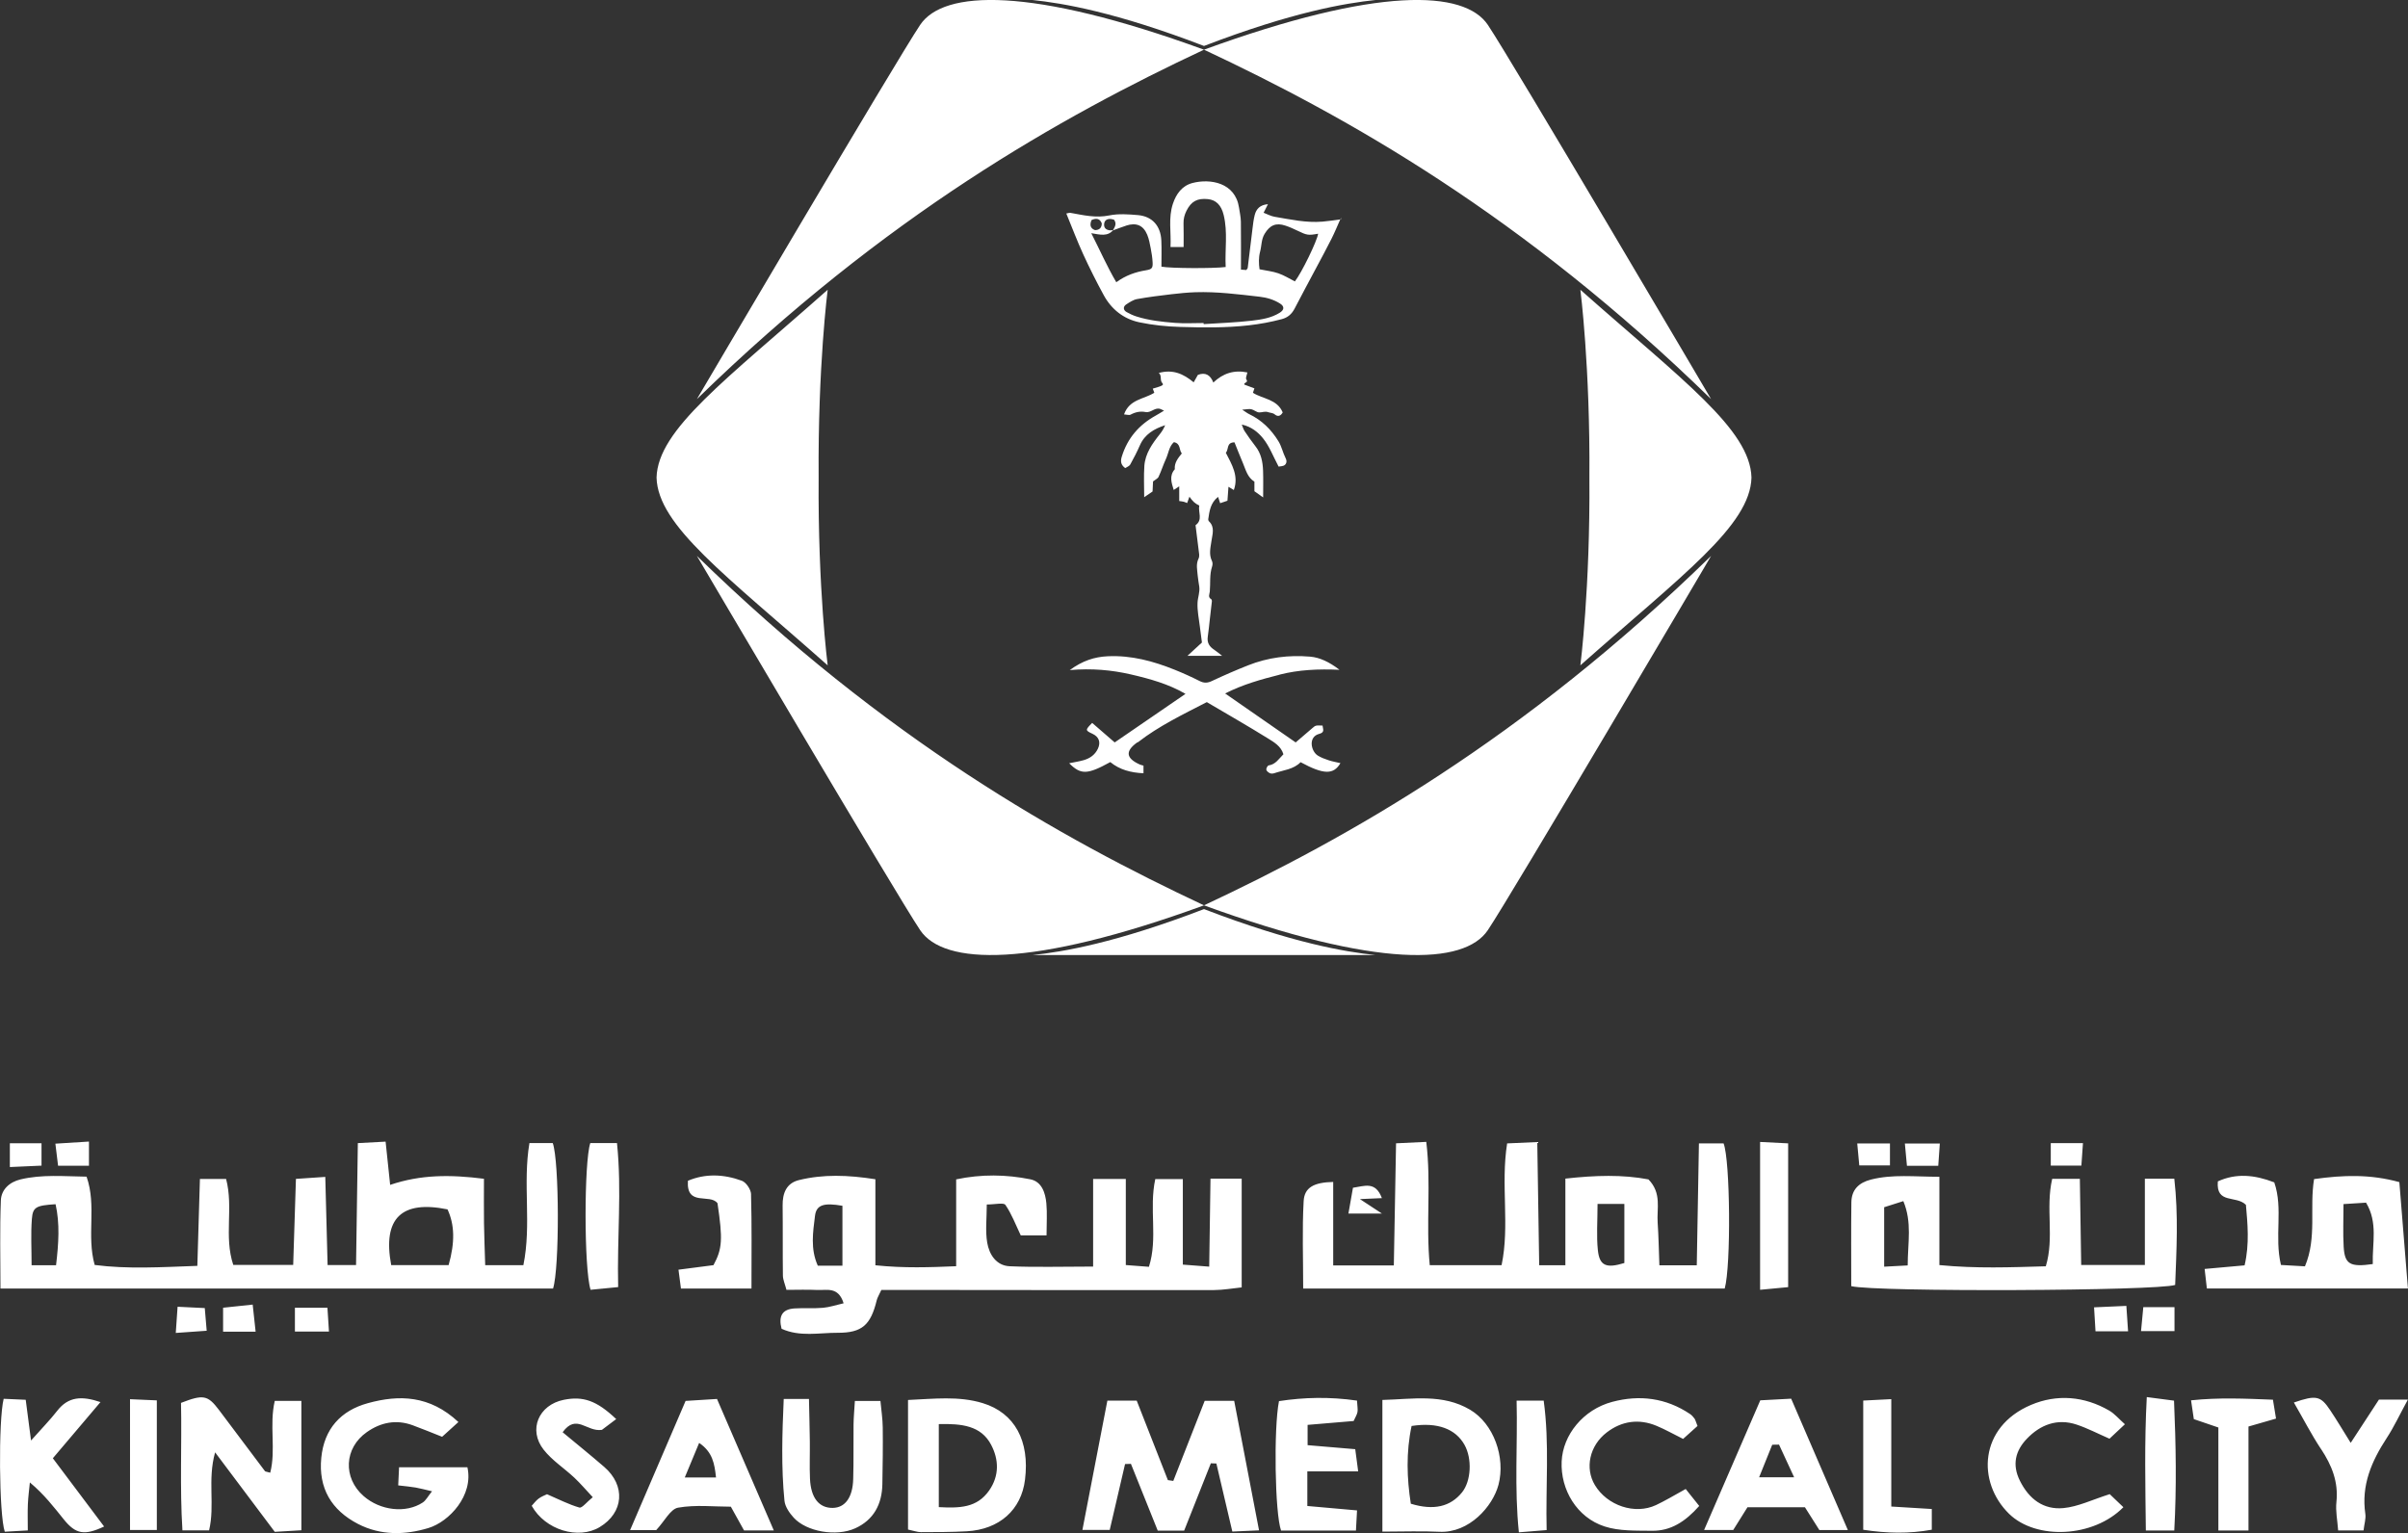 <svg width="201" height="128" viewBox="0 0 201 128" fill="none" xmlns="http://www.w3.org/2000/svg">
<rect x="0" y="0" width="201" height="128" fill="#333333" stroke="none"/>
<g clip-path="url(#clip0_7537_19685)">
<path d="M106.724 38.952C106.273 38.104 105.959 37.249 105.417 36.586C105.015 36.093 104.457 35.62 103.653 35.447C103.741 35.659 103.787 35.842 103.885 35.989C104.172 36.416 104.466 36.844 104.786 37.249C105.267 37.852 105.404 38.561 105.43 39.298C105.456 40.029 105.437 40.76 105.437 41.531C105.162 41.338 104.947 41.185 104.708 41.015V40.215C104.136 39.863 103.999 39.266 103.774 38.73C103.519 38.123 103.277 37.51 103.045 36.932C102.343 36.939 102.581 37.549 102.32 37.8C102.82 38.779 103.418 39.732 102.99 40.914C102.859 40.835 102.732 40.757 102.542 40.643C102.513 41.054 102.486 41.429 102.457 41.808C102.248 41.88 102.052 41.945 101.849 42.014C101.8 41.87 101.748 41.707 101.676 41.485C101.033 41.991 100.954 42.683 100.853 43.358C100.846 43.41 100.873 43.489 100.912 43.525C101.428 44.011 101.199 44.612 101.124 45.16C101.042 45.734 100.892 46.283 101.167 46.847C101.229 46.971 101.222 47.164 101.176 47.301C100.948 47.986 101.049 48.694 100.984 49.39C100.961 49.625 100.811 49.853 101.098 50.029C101.137 50.052 101.167 50.137 101.16 50.193C101.105 50.705 101.042 51.217 100.984 51.727C100.928 52.206 100.886 52.693 100.814 53.169C100.742 53.659 100.948 53.988 101.34 54.243C101.539 54.373 101.722 54.533 102.013 54.758H99.118C99.543 54.37 99.889 54.05 100.327 53.646C100.278 53.267 100.209 52.787 100.154 52.311C100.075 51.648 99.928 50.979 99.961 50.32C99.981 49.883 100.167 49.442 100.105 48.982C100.066 48.681 100 48.384 99.977 48.084C99.942 47.604 99.811 47.118 100.043 46.645C100.092 46.544 100.111 46.407 100.098 46.292C100.004 45.483 99.899 44.674 99.794 43.851C100.428 43.404 99.994 42.755 100.105 42.209C99.755 42.043 99.576 41.886 99.285 41.472C99.21 41.674 99.157 41.824 99.092 42.001C99.004 41.968 98.909 41.919 98.808 41.893C98.7 41.864 98.586 41.857 98.432 41.834V40.607C98.239 40.731 98.122 40.809 97.972 40.907C97.788 40.307 97.579 39.732 98.063 39.178C98.014 38.645 98.324 38.26 98.648 37.859C98.4 37.569 98.579 37.04 97.988 36.916C97.579 37.275 97.54 37.849 97.321 38.322C97.096 38.809 96.936 39.328 96.707 39.814C96.638 39.961 96.439 40.042 96.246 40.196C96.233 40.441 96.22 40.744 96.207 41.035C95.979 41.191 95.766 41.338 95.508 41.514C95.508 40.617 95.462 39.758 95.521 38.907C95.593 37.862 96.184 37.04 96.815 36.247C96.991 36.025 97.145 35.78 97.256 35.502C96.335 35.806 95.557 36.253 95.149 37.18C94.907 37.732 94.633 38.267 94.339 38.792C94.263 38.926 94.061 38.991 93.924 39.083C93.561 38.819 93.512 38.522 93.639 38.12C94.116 36.58 95.083 35.463 96.482 34.693C96.691 34.579 96.893 34.448 97.165 34.285C97.024 34.22 96.959 34.191 96.893 34.161C96.416 33.956 96.086 34.494 95.623 34.403C95.188 34.318 94.773 34.403 94.371 34.621C94.254 34.687 94.061 34.615 93.826 34.599C94.276 33.319 95.521 33.332 96.351 32.79C96.305 32.67 96.263 32.559 96.224 32.448C97.093 32.2 97.158 32.144 97.014 31.978C96.786 31.71 97.014 31.384 96.727 31.139C97.893 30.816 98.778 31.207 99.638 31.922C99.758 31.707 99.87 31.511 99.99 31.299C100.611 31.064 101.033 31.299 101.278 31.939C102.088 31.172 102.999 30.868 104.12 31.096C104.081 31.309 103.957 31.56 104.032 31.671C104.241 31.968 103.823 31.906 103.859 32.108C104.12 32.206 104.401 32.314 104.708 32.428C104.669 32.542 104.633 32.653 104.584 32.797C105.41 33.316 106.606 33.322 107.07 34.435C106.91 34.719 106.681 34.83 106.407 34.602C106.237 34.461 106.044 34.481 105.874 34.419C105.587 34.315 105.365 34.438 105.116 34.435C104.894 34.435 104.682 34.22 104.45 34.168C104.257 34.125 104.045 34.184 103.689 34.207C103.966 34.383 104.104 34.497 104.26 34.572C105.319 35.075 106.116 35.865 106.717 36.847C106.982 37.278 107.083 37.803 107.315 38.26C107.439 38.505 107.384 38.708 107.237 38.828C107.1 38.939 106.864 38.926 106.724 38.959V38.952ZM111.918 18.316C111.409 18.381 110.899 18.463 110.386 18.505C109.034 18.619 107.717 18.322 106.397 18.1C106.083 18.048 105.789 17.882 105.476 17.764C105.607 17.503 105.705 17.311 105.838 17.049C105.172 17.102 104.865 17.448 104.734 17.95C104.636 18.329 104.594 18.724 104.545 19.115C104.408 20.199 104.283 21.282 104.149 22.366C104.143 22.418 104.087 22.464 104.032 22.546C103.911 22.536 103.77 22.526 103.584 22.51C103.584 21.136 103.597 19.82 103.578 18.505C103.571 18.117 103.48 17.728 103.424 17.34C103.111 15.235 101.016 14.895 99.536 15.28C98.667 15.509 98.181 16.188 97.906 17.007C97.508 18.195 97.769 19.416 97.704 20.623H98.798C98.798 19.931 98.811 19.292 98.791 18.649C98.782 18.27 98.873 17.927 99.04 17.595C99.432 16.814 99.938 16.534 100.827 16.625C101.506 16.694 101.941 17.131 102.14 17.944C102.496 19.393 102.235 20.852 102.31 22.294C101.297 22.425 97.73 22.409 96.946 22.265C96.946 21.55 96.972 20.816 96.939 20.088C96.887 18.864 96.181 18.064 94.989 17.96C94.195 17.892 93.365 17.829 92.597 17.986C91.473 18.218 90.431 17.966 89.363 17.774C89.262 17.754 89.15 17.803 89.007 17.826C89.49 19.004 89.918 20.137 90.421 21.237C90.954 22.395 91.526 23.538 92.137 24.657C92.78 25.832 93.793 26.632 95.097 26.909C96.22 27.147 97.383 27.265 98.533 27.297C100.428 27.353 102.326 27.379 104.225 27.164C105.165 27.056 106.08 26.89 106.988 26.648C107.505 26.511 107.831 26.217 108.07 25.754C108.642 24.644 109.239 23.547 109.824 22.444C110.265 21.612 110.719 20.783 111.141 19.941C111.412 19.403 111.641 18.841 111.886 18.29L111.909 18.309L111.918 18.316ZM93.996 18.838C94.842 18.564 95.43 18.802 95.763 19.605C95.91 19.961 95.979 20.356 96.054 20.741C96.129 21.126 96.191 21.517 96.211 21.909C96.237 22.382 96.145 22.487 95.665 22.565C94.789 22.706 93.969 22.989 93.179 23.564C92.401 22.239 91.816 20.894 91.091 19.471C91.849 19.598 92.447 19.762 92.914 19.216C92.826 19.223 92.734 19.236 92.646 19.23C92.333 19.203 92.137 19.034 92.163 18.714C92.189 18.394 92.411 18.257 92.728 18.286C92.816 18.293 92.901 18.322 92.983 18.339C93.247 18.675 93.055 18.955 92.891 19.239C93.26 19.106 93.626 18.962 93.999 18.841L93.996 18.838ZM98.079 26.958C96.998 26.873 95.91 26.756 94.868 26.426C94.58 26.335 94.303 26.204 94.041 26.057C93.747 25.891 93.731 25.594 94.018 25.411C94.296 25.232 94.597 25.026 94.914 24.971C95.864 24.797 96.828 24.68 97.788 24.566C98.452 24.488 99.118 24.422 99.781 24.399C101.582 24.341 103.365 24.572 105.146 24.775C105.737 24.843 106.335 25.016 106.855 25.349C107.227 25.587 107.204 25.871 106.825 26.11C106.11 26.557 105.286 26.681 104.486 26.775C103.156 26.929 101.813 26.974 100.474 27.062C100.474 27.033 100.471 27.004 100.467 26.971C99.67 26.971 98.87 27.02 98.076 26.958H98.079ZM108.083 23.495C107.632 23.267 107.188 22.986 106.707 22.82C106.227 22.653 105.705 22.601 105.136 22.483C105.071 22.01 105.048 21.521 105.185 21.002C105.316 20.509 105.277 19.987 105.564 19.517C105.999 18.805 106.498 18.57 107.305 18.841C107.648 18.955 107.985 19.106 108.312 19.265C109.086 19.641 109.207 19.664 110.027 19.514C109.939 20.124 108.651 22.78 108.083 23.498V23.495ZM91.947 18.596C92.003 18.717 91.931 18.965 91.829 19.066C91.728 19.171 91.483 19.246 91.359 19.197C90.98 19.04 90.964 18.724 91.117 18.371C91.464 18.215 91.781 18.221 91.947 18.6V18.596ZM106.819 56.325C108.41 55.92 110.043 55.845 111.811 55.924C110.951 55.264 110.157 54.896 109.373 54.827C107.586 54.674 105.842 54.889 104.169 55.555C103.153 55.959 102.15 56.394 101.16 56.86C100.788 57.037 100.497 57.046 100.131 56.86C99.455 56.518 98.759 56.204 98.053 55.92C96.263 55.199 94.43 54.703 92.467 54.794C91.349 54.847 90.363 55.166 89.297 55.947C91.147 55.79 92.787 55.94 94.391 56.309C95.972 56.674 97.547 57.112 98.955 57.934C96.955 59.305 95.008 60.64 93.045 61.988C92.421 61.446 91.79 60.901 91.166 60.359C90.578 60.947 90.582 60.986 91.183 61.263C91.738 61.518 91.898 61.978 91.64 62.52C91.398 63.026 90.98 63.316 90.467 63.466C90.078 63.58 89.673 63.636 89.245 63.727C90.222 64.703 90.764 64.683 92.679 63.629C93.457 64.272 94.394 64.514 95.449 64.563V63.923C95.355 63.897 95.237 63.877 95.132 63.828C93.986 63.309 93.914 62.719 94.907 62.001C94.93 61.984 94.969 61.984 94.992 61.968C96.737 60.614 98.713 59.667 100.735 58.623C102.428 59.621 104.146 60.604 105.825 61.645C106.345 61.968 106.93 62.301 107.129 62.977C106.747 63.352 106.482 63.825 105.897 63.907C105.809 63.92 105.682 64.155 105.701 64.263C105.721 64.38 105.878 64.501 106.005 64.559C106.103 64.605 106.257 64.595 106.364 64.559C107.132 64.298 107.978 64.243 108.563 63.639C110.487 64.68 111.311 64.7 111.889 63.717C111.559 63.639 111.229 63.584 110.919 63.482C110.602 63.378 110.282 63.261 110.001 63.087C109.429 62.728 109.168 61.521 110.122 61.273C110.618 61.146 110.416 60.855 110.396 60.581C109.808 60.558 109.814 60.561 109.533 60.803C109.056 61.221 108.57 61.629 108.152 61.988C106.172 60.614 104.274 59.295 102.264 57.901C103.741 57.148 105.273 56.723 106.815 56.332L106.819 56.325ZM111.922 18.316C111.945 18.267 111.964 18.218 111.987 18.172C111.958 18.215 111.928 18.254 111.899 18.296L111.922 18.316ZM58.169 33.326C58.169 33.326 74.854 4.98 76.811 2.072C78.768 -0.836 85.978 -1.146 100.5 4.148C88.553 9.755 73.926 17.957 58.169 33.326ZM100.5 -0H86.184C88.706 0.264 93.136 1.008 100.5 3.838C107.864 1.008 112.297 0.264 114.816 -0H100.5ZM142.831 33.329C142.831 33.329 126.146 4.98 124.189 2.072C122.232 -0.836 115.022 -1.146 100.5 4.148C112.448 9.755 127.074 17.957 142.831 33.326V33.329ZM100.5 75.591C115.022 80.888 122.232 80.575 124.189 77.667C126.146 74.759 142.831 46.413 142.831 46.413C127.071 61.782 112.448 69.984 100.5 75.591ZM100.5 79.742H114.816C112.294 79.478 107.864 78.734 100.5 75.904C93.136 78.734 88.703 79.481 86.184 79.742H100.5ZM58.169 46.413C58.169 46.413 74.854 74.762 76.811 77.667C78.768 80.575 85.978 80.885 100.5 75.591C88.553 69.984 73.926 61.782 58.169 46.413ZM131.916 24.194C131.916 24.194 132.739 30.597 132.67 39.873C132.739 49.148 131.916 55.552 131.916 55.552C140.43 48.006 146.095 43.887 146.199 39.873C146.095 35.858 140.433 31.739 131.916 24.194ZM69.088 55.552C69.088 55.552 68.264 49.148 68.333 39.873C68.264 30.597 69.088 24.194 69.088 24.194C60.574 31.739 54.909 35.858 54.804 39.873C54.909 43.887 60.571 48.006 69.088 55.552ZM40.397 98.427C40.397 99.831 40.384 100.979 40.4 102.128C40.416 103.264 40.465 104.4 40.501 105.633H43.687C44.383 102.213 43.618 98.845 44.193 95.441H46.14C46.689 96.955 46.712 105.898 46.163 107.588H0.039C0.039 105.059 -0.026 102.641 0.072 100.225C0.108 99.334 0.774 98.698 1.712 98.473C3.519 98.042 5.329 98.218 7.227 98.244C8.086 100.702 7.207 103.143 7.903 105.617C10.647 105.973 13.411 105.803 16.473 105.692C16.544 103.238 16.616 100.908 16.688 98.437H18.874C19.504 100.859 18.678 103.228 19.472 105.614H24.473C24.549 103.271 24.62 100.937 24.702 98.43C25.542 98.375 26.221 98.329 27.152 98.264C27.218 100.8 27.28 103.137 27.345 105.624H29.72C29.769 102.229 29.818 98.92 29.87 95.444C30.723 95.398 31.357 95.366 32.187 95.32C32.318 96.57 32.435 97.673 32.566 98.93C35.134 98.062 37.587 98.065 40.397 98.421V98.427ZM32.654 105.63H37.447C37.989 103.705 37.947 102.252 37.355 100.976C33.543 100.199 31.916 101.688 32.654 105.63ZM4.679 105.64C4.897 103.799 5.002 102.167 4.639 100.545C3.016 100.65 2.738 100.774 2.66 101.779C2.565 103.013 2.637 104.263 2.637 105.64H4.679ZM91.245 105.761V98.437H93.973V105.624C94.744 105.682 95.257 105.722 95.903 105.771C96.668 103.359 95.894 100.94 96.433 98.447H98.733V105.588C99.54 105.65 100.089 105.692 100.935 105.757C100.971 103.208 101.007 100.875 101.042 98.407H103.646V107.49C102.865 107.569 102.108 107.709 101.346 107.712C92.973 107.722 84.6 107.712 76.226 107.703C75.325 107.703 74.419 107.703 73.567 107.703C73.371 108.133 73.237 108.339 73.181 108.568C72.681 110.617 71.969 111.289 69.924 111.28C68.376 111.273 66.768 111.642 65.239 110.944C64.965 109.886 65.291 109.312 66.321 109.246C67.111 109.197 67.912 109.263 68.702 109.194C69.251 109.145 69.79 108.959 70.418 108.816C69.976 107.393 69 107.745 68.225 107.706C67.386 107.663 66.54 107.696 65.648 107.696C65.514 107.187 65.357 106.851 65.35 106.511C65.324 104.56 65.35 102.605 65.327 100.653C65.314 99.628 65.641 98.789 66.683 98.532C68.715 98.032 70.764 98.101 73.07 98.46V105.643C75.478 105.895 77.631 105.813 79.813 105.722V98.47C81.927 98.026 83.982 98.058 86.008 98.466C86.955 98.656 87.259 99.589 87.341 100.464C87.419 101.299 87.357 102.145 87.357 103.146H85.204C84.773 102.242 84.443 101.355 83.923 100.601C83.776 100.389 83.061 100.568 82.368 100.568C82.368 101.733 82.237 102.768 82.404 103.754C82.571 104.739 83.159 105.676 84.283 105.725C86.465 105.819 88.657 105.751 91.251 105.751L91.245 105.761ZM70.32 105.679V100.676C68.777 100.408 68.144 100.588 68.029 101.515C67.863 102.866 67.631 104.269 68.264 105.679H70.32ZM108.779 107.582C108.779 105.01 108.687 102.644 108.818 100.291C108.88 99.145 109.671 98.721 111.285 98.685V105.656H116.345C116.407 102.249 116.466 98.946 116.531 95.46C117.472 95.415 118.158 95.382 119.054 95.34C119.475 98.812 119.011 102.164 119.344 105.637H125.339C126.035 102.324 125.254 98.956 125.803 95.467C126.594 95.431 127.329 95.402 128.319 95.356C128.374 98.881 128.427 102.197 128.479 105.64H130.665V98.407C133.18 98.127 135.447 98.062 137.6 98.473C138.724 99.625 138.283 100.908 138.368 102.089C138.447 103.225 138.463 104.364 138.512 105.643H141.632C141.691 102.233 141.75 98.923 141.812 95.467H143.87C144.425 96.867 144.5 105.669 143.965 107.585H108.779V107.582ZM133.35 100.522C133.35 101.975 133.252 103.189 133.376 104.38C133.513 105.692 134.079 105.917 135.588 105.454V100.522H133.35ZM154.527 107.386C154.527 105.017 154.507 102.706 154.537 100.395C154.55 99.341 155.148 98.747 156.177 98.486C157.987 98.029 159.79 98.251 161.884 98.254V105.627C164.988 105.927 167.817 105.813 170.767 105.728C171.496 103.323 170.728 100.908 171.3 98.424H173.609C173.649 100.852 173.685 103.182 173.721 105.62H179.036V98.414H181.493C181.842 101.459 181.676 104.4 181.565 107.285C180.085 107.787 156.598 107.889 154.527 107.386ZM159.238 105.656C159.244 103.731 159.617 102.069 158.875 100.287C158.215 100.496 157.732 100.653 157.274 100.797V105.761C157.98 105.722 158.49 105.695 159.238 105.656ZM200.997 107.579H184.211C184.152 107.063 184.097 106.573 184.025 105.95C185.22 105.842 186.227 105.751 187.36 105.65C187.782 103.845 187.605 102.135 187.471 100.598C186.655 99.778 184.962 100.568 185.126 98.639C186.648 97.941 188.187 98.084 189.837 98.721C190.598 100.914 189.827 103.222 190.395 105.617C191.052 105.653 191.725 105.692 192.398 105.731C193.414 103.316 192.761 100.878 193.159 98.447C195.59 98.104 197.857 98.029 200.278 98.701C200.51 101.577 200.739 104.439 200.994 107.582L200.997 107.579ZM198.06 105.542C198.008 103.786 198.507 102.096 197.498 100.415C196.92 100.451 196.4 100.483 195.616 100.535C195.616 101.799 195.564 102.941 195.629 104.077C195.711 105.545 196.145 105.816 198.06 105.542ZM97.485 123.581C96.626 121.387 95.766 119.197 94.884 116.946H92.434C91.735 120.568 91.058 124.06 90.35 127.742H92.63C93.084 125.793 93.499 124.015 93.911 122.239C94.074 122.233 94.237 122.226 94.401 122.223C95.155 124.103 95.91 125.983 96.638 127.797H98.844C99.615 125.855 100.343 124.018 101.072 122.177C101.225 122.184 101.379 122.187 101.533 122.194C101.964 124.038 102.398 125.882 102.865 127.876C103.623 127.843 104.241 127.814 105.094 127.775C104.372 124.018 103.702 120.516 103.019 116.959H100.559C99.651 119.269 98.795 121.459 97.936 123.649C97.785 123.626 97.632 123.603 97.481 123.581H97.485ZM15.228 127.778H17.453C17.956 125.663 17.305 123.571 17.956 121.263C19.733 123.633 21.298 125.715 22.935 127.899C23.631 127.856 24.32 127.817 25.156 127.768V116.965H22.935C22.461 119.015 23.052 121.032 22.556 122.964C22.232 122.869 22.147 122.872 22.118 122.833C20.834 121.13 19.563 119.419 18.276 117.719C17.338 116.482 16.969 116.41 15.11 117.132C15.185 120.601 14.999 124.155 15.228 127.775V127.778ZM75.795 127.709V116.89C77.961 116.795 80.019 116.541 82.022 117.151C84.711 117.967 85.959 120.317 85.56 123.541C85.25 126.064 83.427 127.699 80.702 127.853C79.425 127.925 78.144 127.921 76.867 127.925C76.576 127.925 76.282 127.81 75.795 127.709ZM78.363 118.904V125.836C80.081 125.924 81.542 125.914 82.567 124.446C83.433 123.205 83.371 121.851 82.734 120.637C81.894 119.034 80.287 118.855 78.363 118.904ZM30.7 117.158C28.449 117.778 27.058 119.295 26.819 121.711C26.567 124.253 27.665 126.087 29.877 127.236C31.759 128.212 33.797 128.179 35.761 127.582C37.496 127.057 39.544 124.85 39.015 122.507H33.311C33.288 122.993 33.265 123.476 33.239 124.021C33.866 124.096 34.284 124.129 34.696 124.201C35.085 124.269 35.467 124.377 36.062 124.514C35.712 124.945 35.552 125.278 35.287 125.451C33.879 126.378 31.739 126.126 30.354 124.916C28.609 123.391 28.721 120.901 30.625 119.57C31.791 118.754 33.079 118.496 34.451 119.002C35.242 119.292 36.022 119.615 36.904 119.964C37.313 119.592 37.698 119.246 38.264 118.731C35.872 116.492 33.317 116.436 30.7 117.158ZM115.391 127.882V116.887C117.926 116.825 120.413 116.345 122.713 117.706C124.673 118.865 125.686 121.675 125.081 123.972C124.604 125.774 122.634 128.019 120.141 127.895C118.642 127.82 117.136 127.882 115.391 127.882ZM117.828 119.057C117.358 121.26 117.433 123.434 117.763 125.552C119.684 126.139 121.076 125.797 122.04 124.602C122.801 123.659 122.896 121.789 122.242 120.63C121.504 119.318 120.014 118.724 117.828 119.06V119.057ZM142.246 127.742C143.87 123.992 145.382 120.503 146.934 116.919C147.797 116.874 148.561 116.831 149.512 116.782C151.067 120.385 152.596 123.933 154.243 127.748H151.864C151.495 127.164 151.106 126.554 150.662 125.849H145.863C145.425 126.547 145.043 127.158 144.677 127.745H142.249L142.246 127.742ZM148.499 120.617C148.31 120.617 148.12 120.624 147.931 120.627C147.591 121.476 147.248 122.321 146.836 123.346H149.76C149.27 122.282 148.885 121.449 148.499 120.617ZM64.589 127.781H62.106C61.776 127.187 61.456 126.613 61.005 125.8C59.591 125.8 58.058 125.624 56.601 125.882C55.961 125.996 55.481 126.995 54.775 127.755H52.596C54.197 124.031 55.673 120.588 57.228 116.968C58.039 116.916 58.849 116.867 59.849 116.805C61.404 120.402 62.907 123.884 64.592 127.784L64.589 127.781ZM59.767 123.359C59.64 122.19 59.48 121.241 58.359 120.474C57.954 121.453 57.604 122.291 57.16 123.359H59.767ZM0.307 116.789C-0.144 118.59 -0.082 126.482 0.399 127.889C0.987 127.856 1.614 127.82 2.32 127.781C2.32 126.913 2.297 126.254 2.326 125.594C2.352 124.987 2.434 124.38 2.493 123.776C3.695 124.782 4.496 125.836 5.329 126.867C6.322 128.098 7.041 128.228 8.69 127.455C7.273 125.568 5.868 123.698 4.411 121.756C5.78 120.144 7.021 118.679 8.387 117.066C6.838 116.544 5.708 116.59 4.77 117.801C4.185 118.555 3.512 119.237 2.591 120.274C2.421 118.969 2.3 118.049 2.147 116.874C1.434 116.841 0.856 116.815 0.311 116.792L0.307 116.789ZM65.481 125.304C65.53 125.8 65.896 126.325 66.252 126.717C67.32 127.889 69.8 128.323 71.385 127.605C72.933 126.903 73.619 125.594 73.652 123.933C73.681 122.35 73.704 120.764 73.684 119.181C73.678 118.473 73.564 117.765 73.492 116.972H71.358C71.313 117.732 71.254 118.333 71.247 118.93C71.228 120.454 71.264 121.981 71.218 123.506C71.172 125.043 70.535 125.888 69.506 125.901C68.366 125.914 67.68 125.069 67.611 123.46C67.565 122.425 67.611 121.384 67.598 120.35C67.585 119.211 67.552 118.075 67.526 116.805H65.419C65.288 119.739 65.203 122.523 65.481 125.304ZM141.449 118.45C141.341 118.306 141.217 118.16 141.07 118.062C139.064 116.714 136.856 116.44 134.575 117.047C132.158 117.69 130.452 119.805 130.354 122.024C130.25 124.384 131.625 126.698 133.932 127.448C135.163 127.85 136.571 127.791 137.901 127.81C139.453 127.83 140.662 127.063 141.838 125.738C141.429 125.226 141.067 124.772 140.707 124.322C139.623 124.929 138.94 125.33 138.228 125.666C136.473 126.489 134.157 125.715 133.125 123.992C132.288 122.592 132.664 120.709 134.128 119.592C135.372 118.643 136.803 118.434 138.28 119.051C139.002 119.351 139.688 119.743 140.492 120.141C140.903 119.772 141.292 119.423 141.694 119.06C141.54 118.675 141.518 118.548 141.449 118.457V118.45ZM176.105 124.752C174.639 125.216 173.459 125.803 172.234 125.917C170.581 126.071 169.379 125.18 168.611 123.646C167.925 122.282 168.242 121.113 169.186 120.128C170.3 118.962 171.718 118.404 173.342 118.946C174.253 119.25 175.112 119.7 176.083 120.124C176.478 119.752 176.86 119.397 177.37 118.917C176.863 118.466 176.511 118.039 176.063 117.778C173.975 116.564 171.692 116.387 169.539 117.298C165.187 119.139 164.998 123.754 167.703 126.397C169.96 128.6 174.74 128.391 177.242 125.842C176.752 125.376 176.341 124.981 176.099 124.749L176.105 124.752ZM106.76 116.981C106.306 119.256 106.417 126.365 106.933 127.794H113.183C113.215 127.203 113.242 126.717 113.274 126.11C111.781 125.976 110.487 125.862 109.125 125.741V122.85H113.369C113.261 122.043 113.199 121.551 113.124 120.999C111.713 120.878 110.468 120.774 109.148 120.663V118.969C110.504 118.855 111.748 118.75 112.99 118.646C113.127 118.336 113.268 118.127 113.31 117.902C113.353 117.677 113.297 117.432 113.271 116.942C110.968 116.609 108.838 116.668 106.76 116.985V116.981ZM47.055 116.877C44.964 117.301 44.069 119.374 45.379 121.041C46.081 121.936 47.091 122.582 47.934 123.372C48.44 123.845 48.891 124.38 49.479 125.007C48.973 125.415 48.584 125.934 48.362 125.872C47.47 125.614 46.63 125.177 45.66 124.759C45.5 124.84 45.206 124.942 44.967 125.118C44.735 125.288 44.559 125.536 44.383 125.725C45.507 127.745 48.274 128.577 50.057 127.504C52.067 126.296 52.243 124.038 50.43 122.474C49.3 121.498 48.136 120.558 46.964 119.583C48.123 117.993 48.966 119.583 50.244 119.384C50.413 119.256 50.868 118.914 51.436 118.486C49.796 116.926 48.662 116.554 47.055 116.877ZM193.734 120.973C194.636 122.337 195.204 123.731 195.025 125.412C194.943 126.166 195.11 126.946 195.169 127.784H197.289C197.354 127.223 197.498 126.799 197.439 126.401C197.086 124.018 197.955 122.011 199.216 120.079C199.831 119.142 200.304 118.114 200.99 116.861H198.573C197.805 118.039 197.093 119.129 196.217 120.47C195.521 119.354 195.035 118.532 194.502 117.739C193.708 116.547 193.336 116.459 191.474 117.102C192.271 118.479 192.934 119.769 193.728 120.973H193.734ZM187.687 119.106C188.546 118.858 189.17 118.679 189.984 118.444C189.896 117.895 189.817 117.415 189.726 116.867C187.367 116.773 185.211 116.675 182.891 116.919C182.996 117.631 183.064 118.075 183.123 118.489C183.819 118.727 184.384 118.92 185.171 119.188V127.788H187.684V119.106H187.687ZM62.694 99.713C62.684 99.318 62.279 98.714 61.917 98.584C60.42 98.035 58.888 97.967 57.421 98.587C57.278 100.78 59.264 99.622 59.891 100.464C60.339 103.479 60.293 104.269 59.555 105.633C58.663 105.748 57.722 105.872 56.634 106.012C56.712 106.613 56.771 107.053 56.84 107.588H62.727C62.727 104.801 62.76 102.255 62.691 99.713H62.694ZM49.293 107.69C50.022 107.618 50.796 107.543 51.599 107.464C51.498 103.313 51.916 99.436 51.501 95.438H49.273C48.751 97.004 48.737 105.888 49.296 107.69H49.293ZM155.527 116.939V127.726C157.513 128.029 159.342 128.068 161.25 127.722V125.993C160.11 125.924 159.114 125.862 157.869 125.787V116.821C156.863 116.874 156.235 116.903 155.527 116.939ZM146.918 107.69C147.816 107.605 148.535 107.536 149.26 107.468V95.464C148.444 95.421 147.767 95.389 146.918 95.346V107.69ZM10.853 127.745H13.091V116.923C12.32 116.89 11.69 116.861 10.853 116.825V127.745ZM179.196 116.648C178.99 120.464 179.078 124.06 179.118 127.788H181.49C181.689 124.178 181.63 120.676 181.47 116.946C180.82 116.861 180.15 116.773 179.196 116.648ZM126.787 127.941C127.626 127.872 128.25 127.82 129.1 127.752C129.011 124.06 129.348 120.558 128.855 116.946H126.594C126.685 120.679 126.395 124.23 126.783 127.941H126.787ZM21.089 108.927C20.148 109.028 19.419 109.103 18.622 109.188V111.188H21.337C21.246 110.346 21.177 109.733 21.092 108.927H21.089ZM181.509 111.139V109.142H178.905C178.846 109.765 178.798 110.284 178.716 111.139H181.509ZM177.491 109.034C176.517 109.08 175.753 109.113 174.795 109.155C174.841 109.906 174.877 110.516 174.916 111.156H177.634C177.582 110.379 177.54 109.762 177.491 109.034ZM27.332 109.191H24.617V111.175H27.459C27.41 110.412 27.375 109.853 27.332 109.191ZM7.426 97.331V95.314C6.413 95.376 5.57 95.431 4.623 95.49C4.711 96.218 4.767 96.678 4.848 97.334H7.426V97.331ZM171.182 95.447V97.321H173.737C173.783 96.674 173.819 96.178 173.868 95.447H171.182ZM159.003 95.48C159.071 96.198 159.12 96.74 159.176 97.34H161.789C161.835 96.704 161.871 96.195 161.92 95.48H158.999H159.003ZM155.027 95.474C155.095 96.211 155.144 96.753 155.197 97.308H157.758V95.474H155.03H155.027ZM0.823 95.454V97.442C1.79 97.399 2.584 97.363 3.466 97.324V95.457H0.823V95.454ZM115.349 100.036C114.81 98.6 113.905 99.031 112.934 99.171C112.807 99.892 112.689 100.568 112.555 101.325H115.352C114.601 100.829 114.199 100.565 113.516 100.118C114.32 100.082 114.764 100.062 115.352 100.036H115.349ZM14.669 111.293C15.659 111.221 16.387 111.172 17.253 111.11C17.191 110.369 17.145 109.857 17.093 109.217C16.381 109.181 15.8 109.155 14.823 109.106C14.77 109.873 14.728 110.467 14.672 111.293H14.669Z" fill="white"/>
</g>
<defs>
<clipPath id="clip0_7537_19685">
<rect width="201" height="128" fill="white"/>
</clipPath>
</defs>
</svg>
